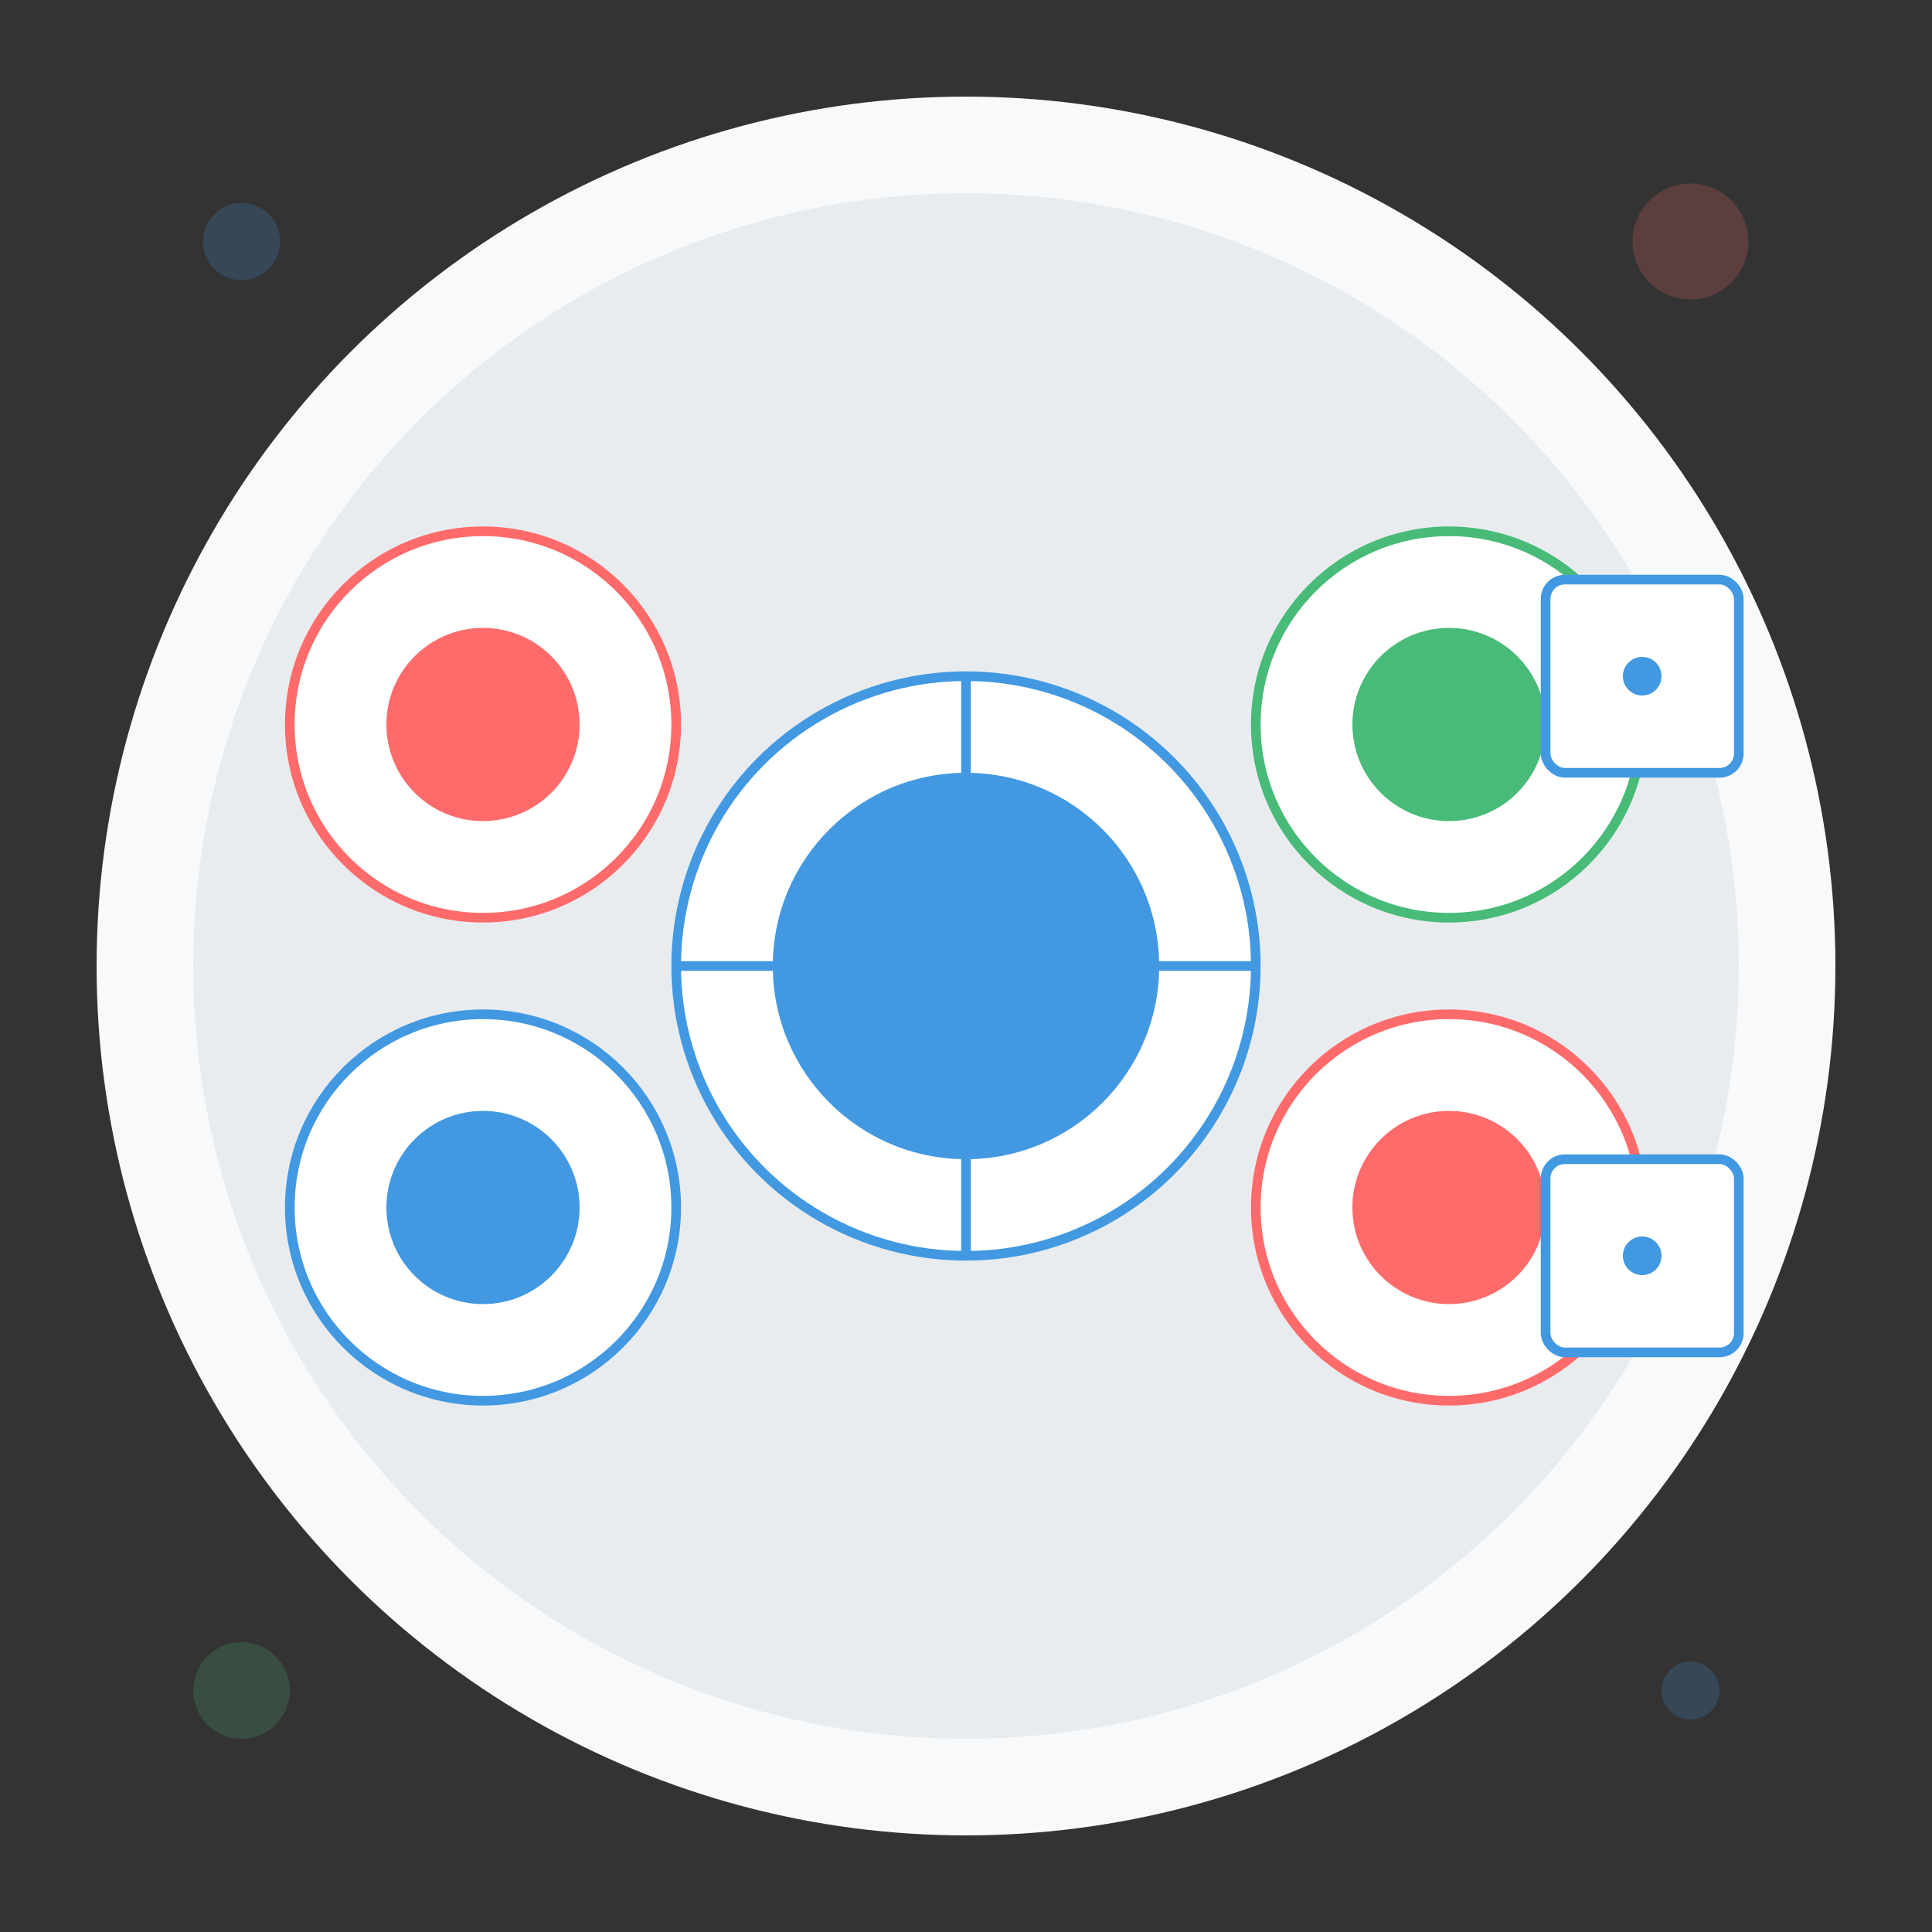 <?xml version="1.0" encoding="UTF-8"?>
<svg width="400" height="400" viewBox="0 0 400 400" fill="none" xmlns="http://www.w3.org/2000/svg">
  <rect x="0" y="0" width="400" height="400" fill="#333333" stroke="none"/>
  <!-- Background Elements -->
  <circle cx="200" cy="200" r="180" fill="#F8F9FA"/>
  <circle cx="200" cy="200" r="160" fill="#E9ECEF"/>
  
  <!-- Central System -->
  <circle cx="200" cy="200" r="60" fill="white" stroke="#4299E1" stroke-width="2"/>
  <circle cx="200" cy="200" r="40" fill="#4299E1"/>
  
  <!-- Connected Systems -->
  <circle cx="100" cy="150" r="40" fill="white" stroke="#FF6B6B" stroke-width="2"/>
  <circle cx="100" cy="150" r="20" fill="#FF6B6B"/>
  
  <circle cx="300" cy="150" r="40" fill="white" stroke="#48BB78" stroke-width="2"/>
  <circle cx="300" cy="150" r="20" fill="#48BB78"/>
  
  <circle cx="100" cy="250" r="40" fill="white" stroke="#4299E1" stroke-width="2"/>
  <circle cx="100" cy="250" r="20" fill="#4299E1"/>
  
  <circle cx="300" cy="250" r="40" fill="white" stroke="#FF6B6B" stroke-width="2"/>
  <circle cx="300" cy="250" r="20" fill="#FF6B6B"/>
  
  <!-- Connection Lines -->
  <line x1="200" y1="140" x2="200" y2="160" stroke="#4299E1" stroke-width="2"/>
  <line x1="140" y1="200" x2="160" y2="200" stroke="#4299E1" stroke-width="2"/>
  <line x1="240" y1="200" x2="260" y2="200" stroke="#4299E1" stroke-width="2"/>
  <line x1="200" y1="240" x2="200" y2="260" stroke="#4299E1" stroke-width="2"/>
  
  <!-- Data Flow Animation -->
  <circle cx="200" cy="200" r="4" fill="#4299E1">
    <animate attributeName="r" values="4;8;4" dur="2s" repeatCount="indefinite"/>
    <animate attributeName="opacity" values="1;0.5;1" dur="2s" repeatCount="indefinite"/>
  </circle>
  
  <!-- Notification Icons -->
  <rect x="320" y="120" width="40" height="40" rx="4" fill="white" stroke="#4299E1" stroke-width="2"/>
  <circle cx="340" cy="140" r="4" fill="#4299E1"/>
  
  <rect x="320" y="240" width="40" height="40" rx="4" fill="white" stroke="#4299E1" stroke-width="2"/>
  <circle cx="340" cy="260" r="4" fill="#4299E1"/>
  
  <!-- Decorative Elements -->
  <circle cx="50" cy="50" r="8" fill="#4299E1" opacity="0.2"/>
  <circle cx="350" cy="50" r="12" fill="#FF6B6B" opacity="0.2"/>
  <circle cx="50" cy="350" r="10" fill="#48BB78" opacity="0.2"/>
  <circle cx="350" cy="350" r="6" fill="#4299E1" opacity="0.2"/>
</svg> 